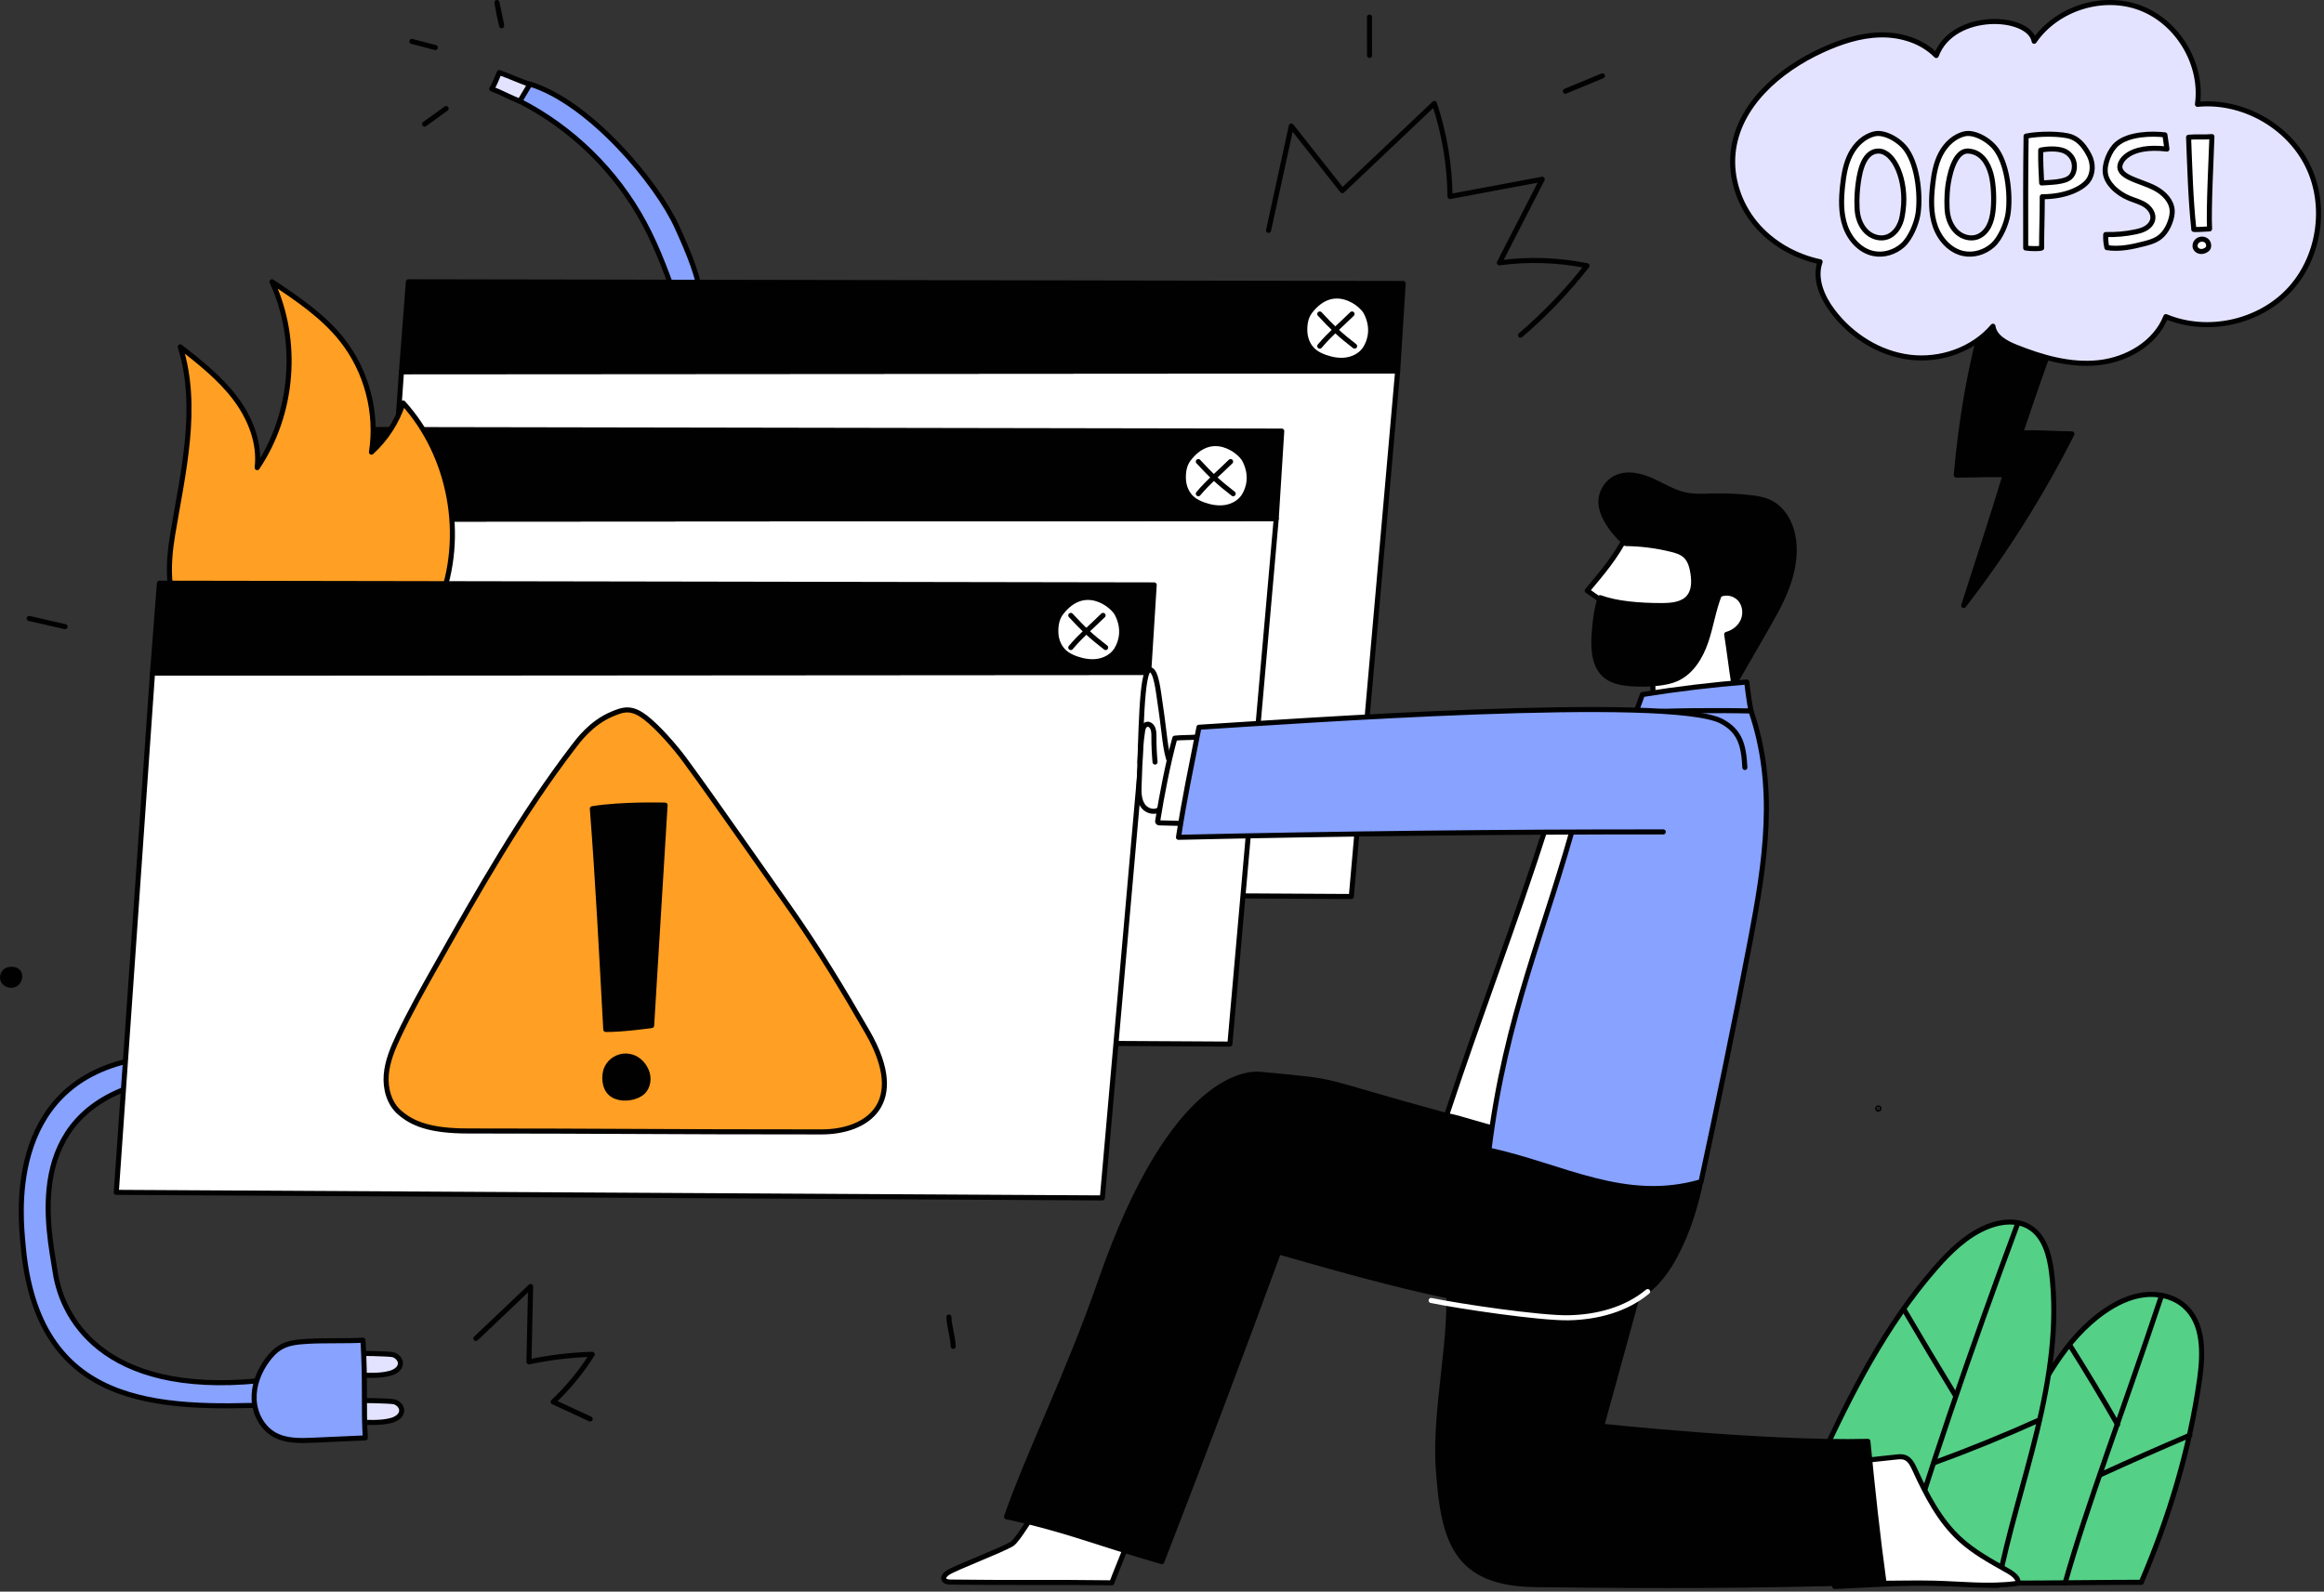 <svg width="689" height="472" viewBox="0 0 689 472" fill="none" xmlns="http://www.w3.org/2000/svg" style="width: 100%; height: 100%;">
<rect x="0" y="0" width="689" height="472" fill="#333333" stroke="none"/>
<g clip-path="url(#clip0_35_1181)">
<path d="M590.406 86.438C598.505 86.459 606.604 86.481 614.556 86.494C608.49 100.282 603.63 114.743 599.034 128.407C604.765 128.159 609.449 128.665 614.266 128.665C605.217 146.6 594.457 163.671 582.179 179.571C586.417 166.471 590.654 153.371 594.488 140.842C589.768 140.574 586.486 140.892 579.979 140.892C581.344 125.176 584.032 107.677 590.406 86.437V86.438Z" fill="#010101" stroke="#010101" stroke-width="1.5" stroke-linecap="round" stroke-linejoin="round"></path>
<path d="M376.086 68.332C378.336 58.013 380.586 47.693 382.836 37.374C387.881 43.762 392.926 50.149 397.97 56.537C407.065 47.915 416.16 39.293 425.255 30.671C428.218 39.559 429.789 48.91 429.894 58.278C439.006 56.57 448.118 54.861 457.23 53.153C452.991 61.415 448.751 69.677 444.512 77.94C453.144 76.781 461.968 77.072 470.505 78.797C464.646 86.298 458.034 93.211 450.801 99.398" stroke="#010101" stroke-width="1.5" stroke-linecap="round" stroke-linejoin="round"></path>
<path d="M406.033 16.43C406.029 12.64 406.025 8.85 406.02 5.061" stroke="#010101" stroke-width="1.5" stroke-linecap="round" stroke-linejoin="round"></path>
<path d="M464.089 27.041C467.752 25.525 471.416 24.009 475.079 22.493" stroke="#010101" stroke-width="1.5" stroke-linecap="round" stroke-linejoin="round"></path>
<path d="M208.258 90.523C207.284 82.114 204.258 75.217 200.79 67.495C194.842 54.249 174.704 30.219 156.981 24.892C155.961 26.562 154.941 28.232 153.92 29.901C169.589 37.879 182.728 50.741 191.039 66.237C195.255 74.098 198.231 82.551 201.19 90.966C204.157 90.729 205.583 90.963 208.258 90.523Z" fill="#87A2FF" stroke="#010101" stroke-width="1.5" stroke-linecap="round" stroke-linejoin="round"></path>
<path d="M157.059 25.039C153.993 23.949 151.081 22.608 148.015 21.518C147.276 23.186 146.761 24.8 145.786 26.342C148.724 27.482 151.163 28.872 154.101 30.013C154.907 28.658 155.713 27.303 157.059 25.04V25.039Z" fill="#E3E3FF" stroke="#010101" stroke-width="1.5" stroke-linecap="round" stroke-linejoin="round"></path>
<path d="M147.32 0.75C147.7 3.063 148.164 5.358 148.71 7.636C148.713 7.392 148.698 7.149 147.32 0.75Z" fill="#FF9F23" stroke="#010101" stroke-width="1.5" stroke-linecap="round" stroke-linejoin="round"></path>
<path d="M122.121 12.278L129.073 14.105Z" fill="#FF9F23"></path>
<path d="M122.121 12.278L129.073 14.105" stroke="#010101" stroke-width="1.5" stroke-linecap="round" stroke-linejoin="round"></path>
<path d="M125.871 36.806C128.005 35.265 130.139 33.723 132.273 32.182Z" fill="#FF9F23"></path>
<path d="M125.871 36.806C128.005 35.265 130.139 33.723 132.273 32.182" stroke="#010101" stroke-width="1.5" stroke-linecap="round" stroke-linejoin="round"></path>
<path d="M400.63 265.857L108.287 264.207L119.025 110.199L414.367 110.005L400.63 265.857Z" fill="white" stroke="#010101" stroke-width="1.5" stroke-linecap="round" stroke-linejoin="round"></path>
<path d="M414.367 110.005L416 84.07L121.075 83.562L119.025 110.199L414.367 110.005Z" fill="#010101" stroke="#010101" stroke-width="1.5" stroke-linecap="round" stroke-linejoin="round"></path>
<path d="M388.339 92.405C387.063 94.075 386.737 96.35 386.851 98.449C386.965 100.548 387.834 102.637 389.401 104.037C390.395 104.926 391.625 105.512 392.882 105.957C394.947 106.688 397.177 107.071 399.339 106.717C401.501 106.363 403.585 105.21 404.768 103.366C406.279 101.01 407.336 97.052 404.957 92.566C403.646 90.093 395.339 83.243 388.339 92.405Z" fill="white" stroke="#010101" stroke-width="1.5" stroke-linecap="round" stroke-linejoin="round"></path>
<path d="M391.269 102.643C394.377 98.954 397.405 96.496 400.839 93.109Z" fill="white"></path>
<path d="M391.269 102.643C394.377 98.954 397.405 96.496 400.839 93.109" stroke="#010101" stroke-width="1.5" stroke-linecap="round" stroke-linejoin="round"></path>
<path d="M391.269 93.109C394.876 97.036 397.376 99.399 401.608 102.643Z" fill="white"></path>
<path d="M391.269 93.109C394.876 97.036 397.376 99.399 401.608 102.643" stroke="#010101" stroke-width="1.5" stroke-linecap="round" stroke-linejoin="round"></path>
<path d="M364.63 309.624L72.287 307.974L83.025 153.966L378.367 153.772L364.63 309.624Z" fill="white" stroke="#010101" stroke-width="1.5" stroke-linecap="round" stroke-linejoin="round"></path>
<path d="M378.367 153.772L380 127.837L85.075 127.329L83.025 153.966L378.367 153.772Z" fill="#010101" stroke="#010101" stroke-width="1.5" stroke-linecap="round" stroke-linejoin="round"></path>
<path d="M352.339 136.172C351.063 137.842 350.737 140.117 350.851 142.216C350.965 144.315 351.834 146.404 353.401 147.804C354.395 148.693 355.625 149.279 356.882 149.724C358.947 150.455 361.177 150.838 363.339 150.484C365.501 150.13 367.585 148.977 368.768 147.133C370.279 144.777 371.336 140.819 368.957 136.333C367.646 133.86 359.339 127.01 352.339 136.172Z" fill="white" stroke="#010101" stroke-width="1.5" stroke-linecap="round" stroke-linejoin="round"></path>
<path d="M355.269 146.41C358.377 142.721 361.405 140.263 364.839 136.876Z" fill="white"></path>
<path d="M355.269 146.41C358.377 142.721 361.405 140.263 364.839 136.876" stroke="#010101" stroke-width="1.5" stroke-linecap="round" stroke-linejoin="round"></path>
<path d="M355.269 136.876C358.876 140.803 361.376 143.166 365.608 146.41Z" fill="white"></path>
<path d="M355.269 136.876C358.876 140.803 361.376 143.166 365.608 146.41" stroke="#010101" stroke-width="1.5" stroke-linecap="round" stroke-linejoin="round"></path>
<path d="M123.088 185.094C124.562 184.762 126.077 184.387 127.289 183.484C128.816 182.347 129.662 180.53 130.356 178.758C138.076 159.07 133.709 135.181 119.521 119.498C117.726 125.062 114.454 130.142 110.13 134.078C111.956 122.454 108.74 110.125 101.468 100.874C95.864 93.744 88.184 88.592 80.638 83.562C88.738 101.041 87.012 122.7 76.244 138.675C77.129 131.31 74.149 123.898 69.665 117.989C65.181 112.08 59.276 107.431 53.441 102.851C59.055 120.796 54.259 140.086 51.172 158.634C49.806 166.842 49.34 176.656 53.875 183.728C60.018 192.38 106.433 188.842 123.087 185.093L123.088 185.094Z" fill="#FF9F23" stroke="#010101" stroke-width="1.5" stroke-linecap="round" stroke-linejoin="round"></path>
<path d="M105.467 401.325C105.467 401.325 115.568 401.363 116.686 401.776C117.797 402.187 118.768 403.222 118.711 404.405C118.641 405.853 117.158 406.808 115.766 407.212C112.481 408.165 108.303 407.787 105.555 407.787C105.558 406.01 105.467 401.324 105.467 401.324V401.325Z" fill="#E3E3FF" stroke="#010101" stroke-width="1.5" stroke-linecap="round" stroke-linejoin="round"></path>
<path d="M105.845 415.297C105.845 415.297 115.946 415.335 117.064 415.748C118.175 416.159 119.146 417.194 119.089 418.377C119.019 419.825 117.536 420.78 116.144 421.184C112.859 422.137 108.681 421.759 105.933 421.759C105.936 419.982 105.845 415.296 105.845 415.296V415.297Z" fill="#E3E3FF" stroke="#010101" stroke-width="1.5" stroke-linecap="round" stroke-linejoin="round"></path>
<path d="M39.515 314.279C1.2 322.044 6.259 362.137 6.816 368.866C10.875 417.915 47.342 417.763 80.93 416.584C80.912 412.274 81.272 413.251 81.255 408.941C32.555 415.344 18.65 392.355 16.361 377.217C14.496 364.878 6.476 331.071 42.156 321.293C41.065 316.544 42.32 314.375 39.515 314.279Z" fill="#87A2FF" stroke="#010101" stroke-width="1.5" stroke-linecap="round" stroke-linejoin="round"></path>
<path d="M108.3 426.401C103.177 426.63 98.054 426.859 92.931 427.088C88.986 427.264 84.805 427.388 81.363 425.453C77.727 423.409 75.552 419.25 75.347 415.084C75.142 410.918 76.726 406.797 79.174 403.42C80.317 401.844 81.678 400.38 83.381 399.437C85.768 398.114 88.596 397.922 91.321 397.76C96.343 397.46 102.687 397.727 107.608 397.428C108.399 409.858 107.739 417.581 108.3 426.401Z" fill="#87A2FF" stroke="#010101" stroke-width="1.5" stroke-linecap="round" stroke-linejoin="round"></path>
<path d="M141.089 396.913C146.498 391.776 151.906 386.638 157.315 381.501C157.15 388.955 156.986 396.409 156.821 403.863C162.989 402.544 169.278 401.792 175.583 401.62C172.337 406.783 168.435 411.534 164.001 415.721C167.658 417.41 171.315 419.099 174.972 420.787" stroke="#010101" stroke-width="1.5" stroke-linecap="round" stroke-linejoin="round"></path>
<path d="M326.819 355.24L34.475 353.59L45.214 199.582L340.556 199.388L326.819 355.24Z" fill="white" stroke="#010101" stroke-width="1.5" stroke-linecap="round" stroke-linejoin="round"></path>
<path d="M340.556 199.388L342.189 173.453L47.264 172.945L45.214 199.582L340.556 199.388Z" fill="#010101" stroke="#010101" stroke-width="1.5" stroke-linecap="round" stroke-linejoin="round"></path>
<path d="M314.528 181.789C313.252 183.459 312.926 185.734 313.04 187.833C313.154 189.932 314.023 192.021 315.59 193.421C316.584 194.31 317.814 194.896 319.071 195.341C321.136 196.072 323.366 196.455 325.528 196.101C327.69 195.747 329.774 194.594 330.957 192.75C332.468 190.394 333.525 186.436 331.146 181.95C329.835 179.477 321.528 172.627 314.528 181.789Z" fill="white" stroke="#010101" stroke-width="1.5" stroke-linecap="round" stroke-linejoin="round"></path>
<path d="M317.457 192.026C320.565 188.337 323.593 185.879 327.027 182.492Z" fill="white"></path>
<path d="M317.457 192.026C320.565 188.337 323.593 185.879 327.027 182.492" stroke="#010101" stroke-width="1.5" stroke-linecap="round" stroke-linejoin="round"></path>
<path d="M317.457 182.492C321.064 186.419 323.564 188.782 327.796 192.026Z" fill="white"></path>
<path d="M317.457 182.492C321.064 186.419 323.564 188.782 327.796 192.026" stroke="#010101" stroke-width="1.5" stroke-linecap="round" stroke-linejoin="round"></path>
<path d="M170.075 221.37C154.516 241.69 141.879 264.059 129.298 286.345C125.443 293.173 121.584 300.009 118.229 307.096C116.476 310.798 114.84 314.651 114.512 318.734C114.184 322.816 115.359 327.214 118.452 329.9C122.245 333.194 127.418 335.387 138.807 335.387C177.872 335.387 195.64 335.663 243.563 335.663C256.733 335.663 269.562 327.569 257.199 306.08C249.955 293.489 242.433 281.082 234.076 269.201C228.75 261.63 223.424 254.058 218.099 246.487C213.112 239.397 208.124 232.306 202.992 225.32C200.207 221.529 195.095 215.643 191.362 212.781C189.862 211.631 188.143 210.615 186.254 210.53C184.582 210.455 182.975 211.115 181.432 211.764C175.252 214.36 171.423 219.611 170.076 221.371L170.075 221.37Z" fill="#FF9F23" stroke="#010101" stroke-width="1.5" stroke-linecap="round" stroke-linejoin="round"></path>
<path d="M175.621 239.82C177.311 261.647 178.404 283.521 179.599 305.28C184.417 305.357 193.192 304.124 193.192 304.124L197.176 238.757C197.176 238.757 184.335 238.387 175.62 239.82H175.621Z" fill="#010101" stroke="#010101" stroke-width="1.5" stroke-linecap="round" stroke-linejoin="round"></path>
<path d="M185.608 313.172C183.262 313.093 180.933 314.518 179.935 316.642C179.345 317.897 179.204 319.334 179.381 320.71C179.502 321.648 179.774 322.583 180.303 323.367C181.857 325.67 185.187 326.051 187.851 325.266C188.8 324.986 189.731 324.58 190.471 323.922C192.203 322.383 192.54 319.645 191.614 317.521C190.688 315.397 188.783 313.278 185.608 313.171V313.172Z" fill="#010101" stroke="#010101" stroke-width="1.5" stroke-linecap="round" stroke-linejoin="round"></path>
<path d="M634.83 469.228C643.101 449.97 649.205 429.724 652.13 408.97C653.203 401.359 653.395 392.446 647.658 387.33C644.46 384.478 639.901 383.455 635.648 383.977C631.395 384.499 627.421 386.433 623.902 388.878C612.063 397.104 605.256 410.623 598.924 423.574C591.983 437.77 584.292 453.716 576.344 468.966C593.99 469.887 613.792 469.228 634.83 469.228Z" fill="#55D087" stroke="#010101" stroke-width="1.5" stroke-linecap="round" stroke-linejoin="round"></path>
<path d="M592.334 470.125C595.343 454.644 600.248 439.602 603.95 424.272C607.652 408.942 610.156 393.069 608.241 377.416C607.61 372.262 606.114 366.587 601.674 363.893C597.949 361.633 593.108 362.168 589.082 363.834C582.999 366.351 578.139 371.111 573.81 376.07C559.04 392.994 548.73 413.292 539.353 433.703C533.823 445.739 548.563 457.896 543.958 470.469C565.202 469.466 566.473 469.026 592.334 470.125Z" fill="#55D087" stroke="#010101" stroke-width="1.5" stroke-linecap="round" stroke-linejoin="round"></path>
<path d="M612.239 469.456C618.832 446.1 629.039 419.58 640.86 384.128" stroke="#010101" stroke-width="1.5" stroke-linecap="round" stroke-linejoin="round"></path>
<path d="M562.108 469.483C570.895 439.389 584.109 400.609 598.267 362.611" stroke="#010101" stroke-width="1.5" stroke-linecap="round" stroke-linejoin="round"></path>
<path d="M564.393 388.162C569.43 396.767 574.542 405.327 579.73 413.841" stroke="#010101" stroke-width="1.5" stroke-linecap="round" stroke-linejoin="round"></path>
<path d="M573.602 433.708C584.083 429.877 594.424 425.665 604.6 421.084" stroke="#010101" stroke-width="1.5" stroke-linecap="round" stroke-linejoin="round"></path>
<path d="M622.599 437.382C631.419 433.335 640.297 429.414 649.229 425.62" stroke="#010101" stroke-width="1.5" stroke-linecap="round" stroke-linejoin="round"></path>
<path d="M613.729 399.052C618.582 406.755 623.275 414.559 627.803 422.457" stroke="#010101" stroke-width="1.5" stroke-linecap="round" stroke-linejoin="round"></path>
<path d="M310.814 441.946C306.283 449.072 301.668 456.841 300.017 457.835C296.667 459.853 283.173 464.907 280.939 466.429C280.29 466.871 279.579 467.574 279.842 468.314C280.093 469.019 281.017 469.148 281.765 469.159C298.558 469.4 312.851 469.141 329.643 469.382C331.177 464.997 335.875 454.716 337.741 447.133C327.78 445.336 317.819 443.539 310.814 441.946Z" fill="white" stroke="#010101" stroke-width="1.5" stroke-linecap="round" stroke-linejoin="round"></path>
<path d="M550.331 433.35L562.15 432.079C562.994 431.988 563.869 431.901 564.672 432.174C566.19 432.69 567 434.299 567.666 435.758C571.132 443.34 575.042 450.963 581.207 456.574C585.27 460.272 590.143 462.937 594.927 465.638C596.092 466.296 597.302 467.002 598.011 468.136C598.256 468.528 598.41 469.098 598.069 469.41C597.899 469.566 597.654 469.604 597.425 469.633C589.514 470.643 581.504 469.703 573.533 469.487C567.27 469.317 561.002 469.594 554.738 469.483C554.179 469.473 553.56 469.435 553.167 469.037C552.925 468.792 552.814 468.45 552.715 468.12C549.4 457.134 550.249 445.38 550.331 433.35Z" fill="white" stroke="#010101" stroke-width="1.5" stroke-linecap="round" stroke-linejoin="round"></path>
<path d="M344.015 239.695C342.778 241.251 340.074 240.643 338.906 239.034C337.738 237.425 337.606 235.289 337.692 233.302C338.317 218.798 338.307 198.355 340.956 198.601C342.829 198.775 343.43 205.256 343.966 208.766C345.353 217.848 345.347 222.492 346.969 226.44C347.923 230.914 347.416 235.415 344.015 239.695Z" fill="white" stroke="#010101" stroke-width="1.5" stroke-linecap="round" stroke-linejoin="round"></path>
<path d="M337.977 226.238C338.104 223.106 338.233 219.965 338.729 216.869C338.801 216.421 338.883 215.966 339.1 215.567C339.317 215.168 339.692 214.83 340.142 214.773C340.742 214.697 341.302 215.137 341.607 215.659C342.114 216.525 342.107 217.585 342.105 218.588C342.1 221.056 342.21 223.524 342.435 225.981" stroke="#010101" stroke-width="1.5" stroke-linecap="round" stroke-linejoin="round"></path>
<path d="M344.445 463.096C355.281 435.18 368.613 399.973 379.087 371.256C420.276 383.073 434.473 386.041 463.207 389.847C471.734 390.977 481.04 388.192 487.968 383.095C491.796 380.279 494.568 376.251 496.787 372.049C500.469 365.078 502.932 357.13 504.409 349.357C483.707 343.747 451.398 336.917 430.696 331.308C387.345 319.561 399.827 321.068 373.593 318.58C370.702 318.306 347.891 317.684 326.26 379.988C316.704 407.512 304.932 431.008 298.408 449.798C316.455 453.667 324.332 457.326 344.444 463.096H344.445Z" fill="#010101" stroke="#010101" stroke-width="1.5" stroke-linecap="round" stroke-linejoin="round"></path>
<path d="M489.466 369.665L474.833 422.93C474.833 422.93 523.751 428.194 553.778 427.429C555.134 441.449 556.629 455.368 558.535 469.23C515.56 470.324 495.351 470.379 455.285 469.915C431.324 469.637 427.909 456.724 426.424 435.698C425.131 417.39 431.051 395.935 429.222 378.383C430.933 375.223 489.465 369.663 489.465 369.663L489.466 369.665Z" fill="#010101" stroke="#010101" stroke-width="1.5" stroke-linecap="round" stroke-linejoin="round"></path>
<path d="M354.887 218.589C351.939 218.782 350.427 218.676 348.304 218.901C346.297 226.183 344.433 235.863 343.24 243.322C343.212 243.496 343.189 243.691 343.293 243.833C343.414 243.999 343.65 244.019 343.855 244.023C346.036 244.071 347.863 244.132 350.043 244.18" fill="white"></path>
<path d="M354.887 218.589C351.939 218.782 350.427 218.676 348.304 218.901C346.297 226.183 344.433 235.863 343.24 243.322C343.212 243.496 343.189 243.691 343.293 243.833C343.414 243.999 343.65 244.019 343.855 244.023C346.036 244.071 347.863 244.132 350.043 244.18" stroke="#010101" stroke-width="1.5" stroke-linecap="round" stroke-linejoin="round"></path>
<path d="M490.174 193.933C489.909 200.039 489.967 206.16 490.347 212.26C498.313 212.846 506.344 212.551 514.246 211.38C513.539 205.481 514.11 199.432 515.908 193.769C517.54 188.631 520.162 183.818 521.39 178.569C521.781 176.897 522.027 175.148 521.674 173.467C521.321 171.786 520.278 170.175 518.695 169.51C517.066 168.825 515.206 169.227 513.494 169.665C507.519 171.194 501.454 173.141 496.722 177.097C491.99 181.053 490.459 187.331 490.173 193.932L490.174 193.933Z" fill="white" stroke="#010101" stroke-width="1.5" stroke-linecap="round" stroke-linejoin="round"></path>
<path d="M482.281 158.718C479.08 165.129 474.936 169.938 470.559 175.163C472.927 176.812 475.294 178.461 477.662 180.111C480.591 182.151 483.567 184.216 486.94 185.385C490.312 186.554 494.191 186.733 497.34 185.052C499.105 184.11 500.536 182.649 501.806 181.103C503.979 178.458 505.786 175.448 506.631 172.131C507.476 168.814 507.294 165.163 505.696 162.136C502.98 156.992 496.492 154.566 490.758 155.544C487.845 156.041 485.016 157.331 482.281 158.718Z" fill="white" stroke="#010101" stroke-width="1.5" stroke-linecap="round" stroke-linejoin="round"></path>
<path d="M574.046 16.466C569.812 12.147 563.542 10.231 557.495 10.348C551.448 10.465 545.575 12.433 540.081 14.962C527.33 20.833 515.178 31.418 513.802 45.388C513.063 52.887 515.668 60.576 520.489 66.368C525.311 72.159 532.237 76.065 539.609 77.628C537.832 82.551 540.158 88.038 543.302 92.222C548.793 99.53 557.123 104.827 566.197 105.94C575.27 107.053 584.943 103.714 590.855 96.742C591.298 99.901 594.621 101.701 597.581 102.889C605.425 106.036 613.839 108.458 622.24 107.543C630.641 106.627 639.031 101.758 642.12 93.892C654.355 98.982 669.588 95.711 678.655 86.047C687.722 76.383 690.015 60.972 684.155 49.086C678.295 37.2 664.674 29.636 651.487 30.943C653.124 19.149 645.797 6.702 634.689 2.411C623.582 -1.88 609.79 2.407 603.072 12.239C601.66 4.335 579.01 3.207 574.046 16.466Z" fill="#E3E3FF" stroke="#010101" stroke-width="1.5" stroke-linecap="round" stroke-linejoin="round"></path>
<path d="M555.876 39.668C552.72 40.346 550.163 42.803 548.674 45.667C547.185 48.531 546.629 51.782 546.281 54.991C545.843 59.031 545.718 63.215 547.049 67.055C548.38 70.894 551.425 74.35 555.402 75.183C558.47 75.825 561.787 74.8 564.117 72.705C566.447 70.61 568.162 66.264 568.603 63.61C569.387 58.891 568.81 49.655 565.268 44.513C563.124 41.4 558.624 39.077 555.876 39.668Z" fill="white" stroke="#010101" stroke-width="1.5" stroke-linecap="round" stroke-linejoin="round"></path>
<path d="M556.939 44.799C551.915 44.799 551.1 52.652 550.745 55.657C550.502 57.716 550.385 61.559 550.77 63.596C551.155 65.633 552.084 67.62 553.655 68.973C555.225 70.326 557.489 70.952 559.45 70.281C560.98 69.757 562.19 68.513 562.939 67.08C563.688 65.647 563.902 64.695 564.208 62.426C565.409 53.515 561.541 44.799 556.939 44.799Z" fill="#E3E3FF" stroke="#010101" stroke-width="1.5" stroke-linecap="round" stroke-linejoin="round"></path>
<path d="M582.559 39.668C579.403 40.346 576.846 42.803 575.357 45.667C573.868 48.531 573.312 51.782 572.964 54.991C572.526 59.031 572.401 63.215 573.732 67.055C575.063 70.895 578.108 74.35 582.085 75.183C585.153 75.825 588.47 74.8 590.8 72.705C593.131 70.61 594.845 66.264 595.286 63.61C596.07 58.891 595.493 49.655 591.951 44.513C589.807 41.4 585.307 39.077 582.559 39.668Z" fill="white" stroke="#010101" stroke-width="1.5" stroke-linecap="round" stroke-linejoin="round"></path>
<path d="M583.622 44.799C579.247 44.469 577.771 52.748 577.428 55.657C577.185 57.716 577.068 61.559 577.453 63.596C577.838 65.633 578.767 67.62 580.338 68.973C581.908 70.326 584.172 70.952 586.133 70.281C587.663 69.757 588.873 68.513 589.622 67.08C590.372 65.647 590.703 64.032 590.891 62.426C591.249 59.353 591.084 54.534 590.253 51.553C589.403 48.504 587.555 45.096 583.622 44.799Z" fill="#E3E3FF" stroke="#010101" stroke-width="1.5" stroke-linecap="round" stroke-linejoin="round"></path>
<path d="M600.563 73.545C600.543 62.162 600.514 51.609 600.682 40.363C604.36 39.586 611.298 39.546 614.124 40.591C616.587 41.502 618.228 43.793 619.428 46.13C620.628 48.466 620.616 51.49 619.05 53.599C617.549 55.622 612.948 58.34 605.476 58.34C605.476 64.052 605.28 68.283 605.28 73.547C604.697 73.814 601.914 73.777 600.562 73.547L600.563 73.545Z" fill="white" stroke="#010101" stroke-width="1.5" stroke-linecap="round" stroke-linejoin="round"></path>
<path d="M605.294 54.259C605.091 50.888 604.968 47.513 605.017 44.518C606.965 44.087 609.972 43.972 611.829 44.703C613.061 45.188 614.085 46.177 614.613 47.391C615.319 49.016 615.075 51.337 613.77 52.535C612.11 54.058 608.109 54.053 605.294 54.259Z" fill="#E3E3FF" stroke="#010101" stroke-width="1.5" stroke-linecap="round" stroke-linejoin="round"></path>
<path d="M650.408 67.973C649.429 58.819 649.228 49.874 648.852 40.702C651.159 40.474 653.465 40.735 655.772 40.507C655.626 45.569 654.743 62.178 655.076 67.88C653.044 68.002 649.959 68.183 650.408 67.973Z" fill="white" stroke="#010101" stroke-width="1.5" stroke-linecap="round" stroke-linejoin="round"></path>
<path d="M652.828 70.905C652.26 70.911 651.698 71.154 651.305 71.564C650.818 72.071 650.609 72.863 650.882 73.511C651.107 74.044 651.628 74.423 652.195 74.538C652.762 74.653 653.362 74.522 653.867 74.242C654.387 73.954 655.033 73.515 654.729 72.275C654.473 71.233 653.396 70.899 652.828 70.905Z" fill="white" stroke="#010101" stroke-width="1.5" stroke-linecap="round" stroke-linejoin="round"></path>
<path d="M641.83 39.993C638.194 39.553 631.271 39.596 627.649 42.638C625.489 44.453 623.778 48.612 624.182 51.405C624.407 52.959 625.289 54.353 626.37 55.491C627.746 56.94 629.464 58.045 631.312 58.805C632.864 59.444 634.529 59.855 635.94 60.763C637.351 61.671 638.501 63.267 638.247 64.926C638.073 66.061 637.263 67.024 636.288 67.63C635.313 68.236 634.179 68.532 633.054 68.768C630.178 69.371 627.23 69.634 624.293 69.549C624.222 70.851 624.337 72.164 624.634 73.434C628.344 74.019 632.123 73.209 635.759 72.265C637.186 71.895 638.635 71.491 639.865 70.677C641.643 69.5 642.797 67.56 643.474 65.538C643.82 64.506 644.058 63.419 643.983 62.333C643.787 59.512 641.519 57.235 639.03 55.893C636.541 54.551 633.743 53.875 631.213 52.611C630.105 52.057 628.978 51.304 628.568 50.135C627.86 48.114 630.931 42.81 642.438 44.204C642.258 43.133 641.989 40.798 641.831 39.994L641.83 39.993Z" fill="white" stroke="#010101" stroke-width="1.5" stroke-linecap="round" stroke-linejoin="round"></path>
<path d="M474.405 177.236C473.308 180.764 472.855 184.46 472.613 188.147C472.326 192.523 472.601 197.54 475.973 200.344C477.958 201.994 480.64 202.51 483.213 202.73C486.055 202.974 488.922 202.927 491.754 202.592C493.56 202.378 495.372 202.041 497.032 201.3C501.435 199.335 504.165 194.819 505.724 190.257C507.283 185.695 507.954 180.85 509.734 176.369C511.731 175.363 514.355 175.964 515.846 177.631C517.337 179.298 517.674 181.848 516.832 183.92C515.99 185.992 514.07 187.546 511.91 188.123C512.674 192.961 513.24 197.83 514.042 202.986C517.122 197.639 520.202 192.292 523.282 186.946C525.662 182.814 528.054 178.659 529.733 174.196C531.412 169.733 532.362 164.906 531.752 160.177C531.161 155.6 528.815 150.953 524.653 148.958C522.815 148.077 520.761 147.769 518.735 147.547C515.216 147.162 511.672 147.007 508.133 147.082C505.261 147.143 502.35 147.353 499.544 146.738C496.039 145.969 492.95 143.971 489.672 142.512C486.394 141.053 482.541 140.142 479.269 141.614C476.426 142.893 474.504 145.988 474.619 149.104C474.682 150.81 475.297 152.453 476.099 153.96C477.528 156.646 479.578 158.999 481.984 161.193C486.543 161.238 491.097 161.816 495.523 162.91C496.981 163.27 498.481 163.716 499.6 164.717C501.09 166.05 501.648 168.127 501.935 170.105C502.281 172.486 502.27 175.143 500.758 177.015C498.939 179.267 495.667 179.57 492.773 179.58C485.999 179.605 479.222 179.004 474.405 177.236Z" fill="#010101" stroke="#010101" stroke-width="1.5" stroke-linecap="round" stroke-linejoin="round"></path>
<path d="M458.688 244.145C448.924 274.758 439.16 299.602 428.856 330.808C432.799 331.436 439.916 334.087 443.859 334.716C447.427 335.285 447.907 339.6 451.457 338.925C454.651 338.317 457.589 336.725 460.19 334.772C466.635 329.934 471.178 322.874 473.99 315.322C476.802 307.77 477.983 299.707 478.622 291.674C479.954 274.904 478.986 257.953 475.754 241.443C469.381 243.378 462.791 244.597 458.689 244.146L458.688 244.145Z" fill="white" stroke="#010101" stroke-width="1.5" stroke-linecap="round" stroke-linejoin="round"></path>
<path d="M519.121 210.843C518.587 207.995 518.173 205.124 517.879 202.241C507.881 203.031 497.374 204.285 486.935 205.96C485.809 209.19 484.742 211.935 483.477 215.263C494.964 213.627 506.532 212.563 519.121 210.843Z" fill="#87A2FF" stroke="#010101" stroke-width="1.5" stroke-linecap="round" stroke-linejoin="round"></path>
<path d="M467.869 239.912C458.023 276.597 446.475 300.368 441.423 341.061C463.177 345.754 481.692 357.045 504.31 350.441C508.482 331.233 514.622 301.519 518.987 278.526C523.352 255.533 526.838 233.326 519.12 210.844C511.313 210.611 491.61 210.725 490.407 211.194C488.727 211.848 487.265 212.948 485.827 214.035C483.127 216.075 480.417 218.124 478.009 220.502C472.777 225.668 469.85 232.531 467.869 239.912Z" fill="#87A2FF" stroke="#010101" stroke-width="1.5" stroke-linecap="round" stroke-linejoin="round"></path>
<path d="M517.3 227.596C516.976 220.988 515.863 216.875 510.549 213.965C495.696 205.832 382.756 213.979 355.462 215.665C353.008 228.178 351.2 236.548 349.383 248.304C395.288 247.241 447.196 246.647 493.113 246.701" fill="#87A2FF"></path>
<path d="M517.3 227.596C516.976 220.988 515.863 216.875 510.549 213.965C495.696 205.832 382.756 213.979 355.462 215.665C353.008 228.178 351.2 236.548 349.383 248.304C395.288 247.241 447.196 246.647 493.113 246.701" stroke="#010101" stroke-width="1.5" stroke-linecap="round" stroke-linejoin="round"></path>
<path d="M424.296 385.653C432.498 387.356 456.707 390.953 465.082 390.781C473.457 390.61 482.05 388.388 488.479 383.017" stroke="white" stroke-width="1.5" stroke-linecap="round" stroke-linejoin="round"></path>
<path d="M2.268 287.63C1.004 288.027 0.375 289.701 0.987 290.876C1.599 292.051 3.232 292.518 4.418 291.927C5.595 291.341 6.207 289.773 5.646 288.584C5.085 287.395 3.537 287.231 2.268 287.63Z" fill="#010101" stroke="#010101" stroke-width="1.5" stroke-linecap="round" stroke-linejoin="round"></path>
<path d="M556.785 328.556C556.675 328.59 556.621 328.736 556.674 328.838C556.727 328.94 556.869 328.98 556.972 328.929C557.074 328.878 557.127 328.742 557.079 328.639C557.031 328.536 556.896 328.522 556.786 328.556H556.785Z" fill="#010101" stroke="#010101" stroke-width="1.5" stroke-linecap="round" stroke-linejoin="round"></path>
<path d="M8.633 183.398C12.186 184.21 15.739 185.022 19.292 185.834" stroke="#010101" stroke-width="1.5" stroke-linecap="round" stroke-linejoin="round"></path>
<path d="M281.326 390.565C281.415 393.464 282.503 396.363 282.592 399.261" stroke="#010101" stroke-width="1.5" stroke-linecap="round" stroke-linejoin="round"></path>
</g>
<defs>
<clipPath id="clip0_35_1181">
<rect width="688.129" height="471.22" fill="white"></rect>
</clipPath>
</defs>
</svg>